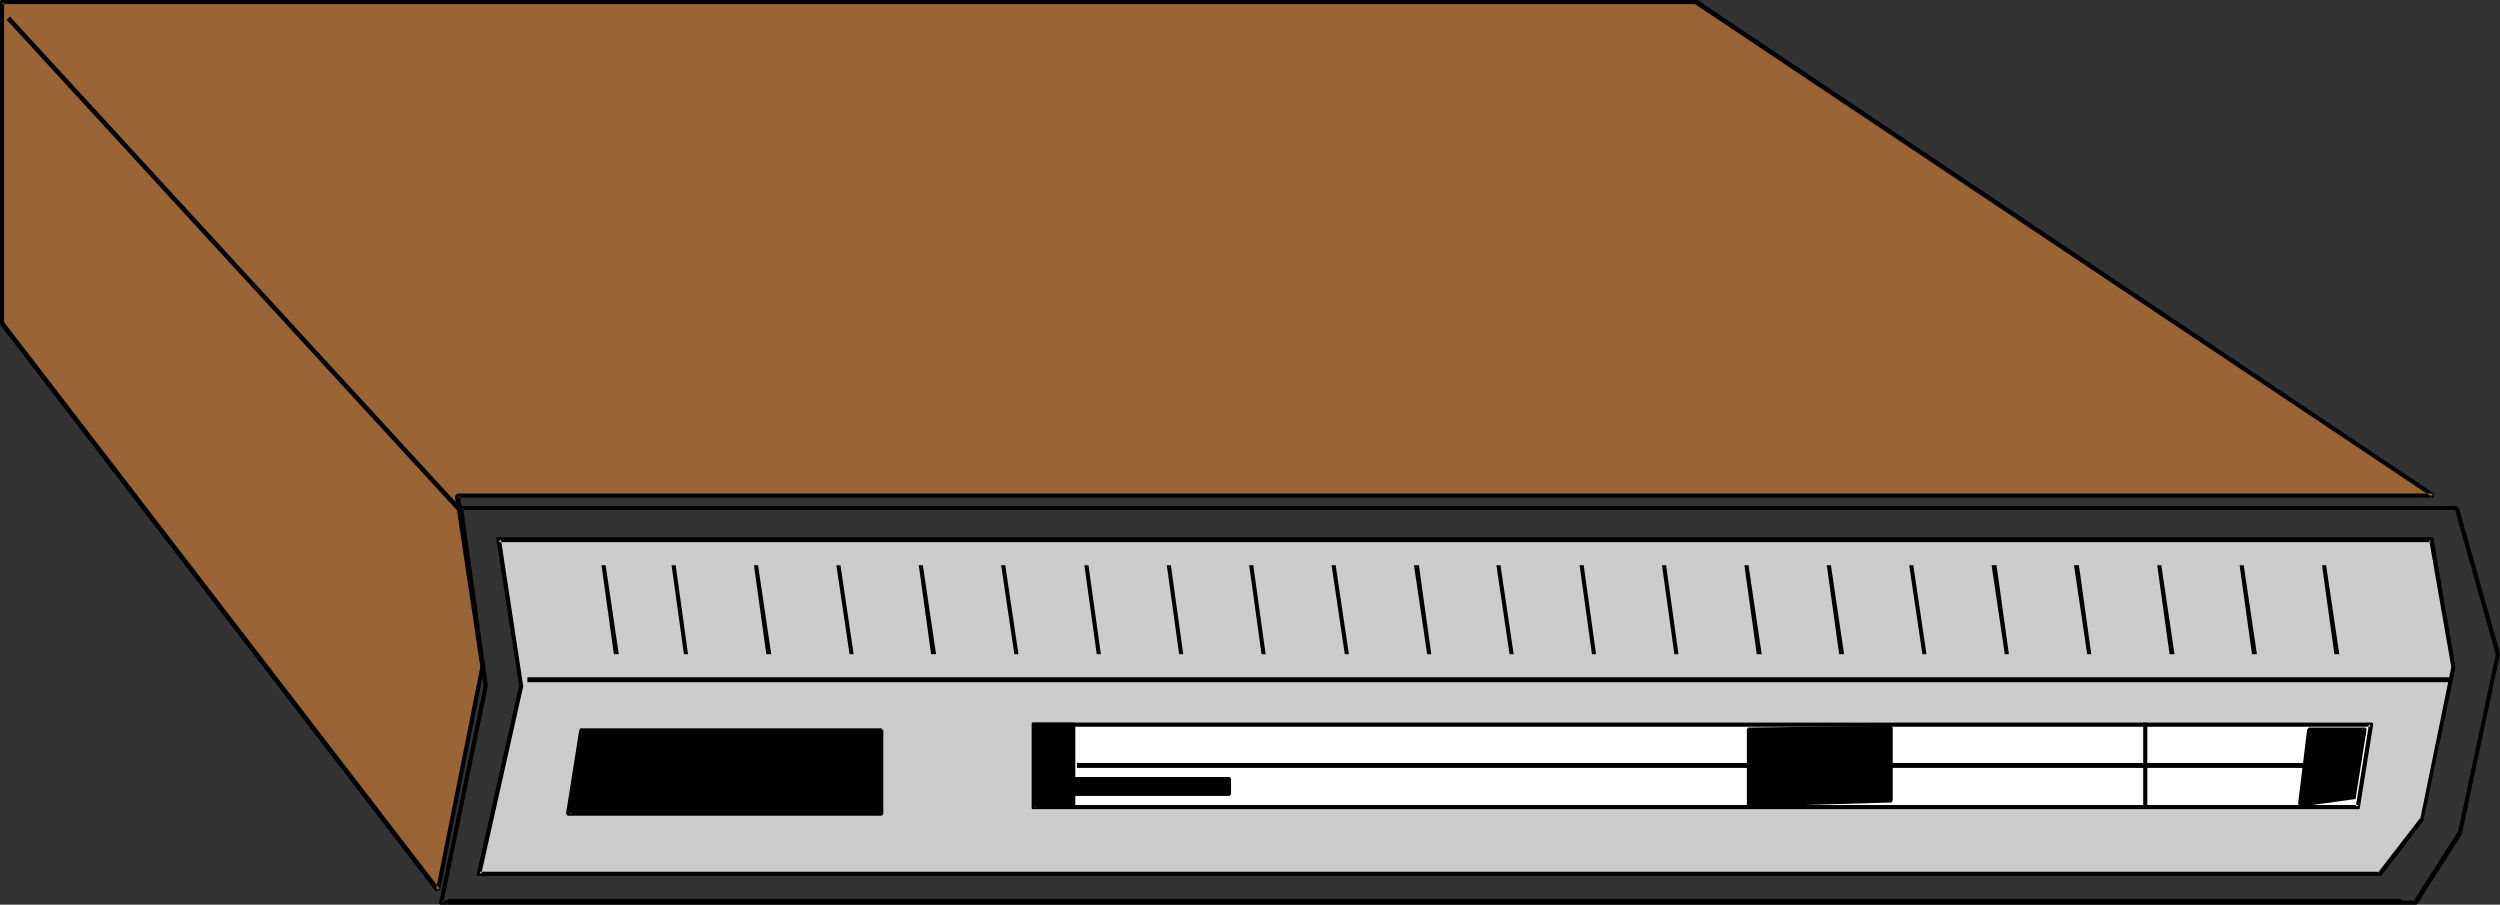 <?xml version="1.0" encoding="UTF-8" standalone="no"?>
<svg
   version="1.0"
   width="129.724mm"
   height="46.944mm"
   id="svg45"
   sodipodi:docname="Bband Ethernet Modem.wmf"
   xmlns:inkscape="http://www.inkscape.org/namespaces/inkscape"
   xmlns:sodipodi="http://sodipodi.sourceforge.net/DTD/sodipodi-0.dtd"
   xmlns="http://www.w3.org/2000/svg"
   xmlns:svg="http://www.w3.org/2000/svg">
  <rect width="100%" height="100%" fill="#333333" stroke="none"/>
  <sodipodi:namedview
     id="namedview45"
     pagecolor="#ffffff"
     bordercolor="#000000"
     borderopacity="0.25"
     inkscape:showpageshadow="2"
     inkscape:pageopacity="0.0"
     inkscape:pagecheckerboard="0"
     inkscape:deskcolor="#d1d1d1"
     inkscape:document-units="mm" />
  <defs
     id="defs1">
    <pattern
       id="WMFhbasepattern"
       patternUnits="userSpaceOnUse"
       width="6"
       height="6"
       x="0"
       y="0" />
  </defs>
  <path
     style="fill:#cccccc;fill-opacity:1;fill-rule:evenodd;stroke:none"
     d="m 97.768,105.841 h 378.952 l 4.525,25.046 -6.302,29.894 -8.08,10.665 H 94.051 l 8.08,-36.843 z"
     id="path1" />
  <path
     style="fill:#000000;fill-opacity:1;fill-rule:evenodd;stroke:none"
     d="m 98.253,105.841 -0.485,0.485 h 378.952 l -0.323,-0.485 4.363,25.046 v -0.162 l -6.141,30.056 v -0.323 l -8.242,10.665 0.485,-0.162 H 94.051 l 0.323,0.485 8.242,-36.843 -4.363,-28.763 -0.97,-0.485 4.525,29.248 v -0.162 L 93.405,171.77 H 467.023 l 8.242,-10.827 6.302,-30.056 -4.363,-25.531 H 97.283 Z"
     id="path2" />
  <path
     style="fill:#996534;fill-opacity:1;fill-rule:evenodd;stroke:none"
     d="M 85.971,174.517 0.323,63.505 V 0.485 H 332.572 L 477.204,97.116 H 89.688 l 5.01,33.772 z"
     id="path3" />
  <path
     style="fill:#000000;fill-opacity:1;fill-rule:evenodd;stroke:none"
     d="M 85.486,174.517 86.294,174.356 0.808,63.182 V 63.505 0.485 L 0.323,0.808 H 332.572 h -0.162 l 144.47,96.631 0.323,-0.646 H 89.688 l -0.485,0.485 5.01,33.611 v -0.162 l -8.726,43.791 h 0.808 l 8.726,-43.629 v -0.162 L 90.173,97.116 89.688,97.6 H 477.204 l 0.162,-0.808 L 332.896,0 H 332.572 0.323 L 0,0.485 v 63.02 0.162 l 85.486,111.174 0.808,-0.323 z"
     id="path4" />
  <path
     style="fill:#000000;fill-opacity:1;fill-rule:evenodd;stroke:none"
     d="M 90.657,99.863 1.939,3.232 1.293,3.878 90.011,100.509 Z"
     id="path5" />
  <path
     style="fill:#000000;fill-opacity:1;fill-rule:evenodd;stroke:none"
     d="m 88.072,176.295 h -0.162 v 0 l -0.162,0.162 v 0 l -0.162,0.162 v 0.162 l 0.162,0.162 v 0 l 0.162,0.162 v 0 h 382.83 0.162 v -0.162 l 0.162,-0.162 v -0.162 l -0.162,-0.162 v 0 -0.162 h -0.162 -0.162 z"
     id="path6" />
  <path
     style="fill:#000000;fill-opacity:1;fill-rule:evenodd;stroke:none"
     d="m 87.749,176.618 h -1.131 l 0.323,0.485 8.726,-42.498 v -0.162 l -4.848,-34.903 -0.485,0.485 H 481.891 v -0.808 h -391.556 -0.162 v 0 h -0.162 v 0.162 0 l -0.162,0.162 v 0.162 l 5.01,34.903 v -0.162 l -8.726,42.498 v 0 0.162 0.162 h 0.162 v 0.162 h 0.162 0.162 1.131 z"
     id="path7" />
  <path
     style="fill:#000000;fill-opacity:1;fill-rule:evenodd;stroke:none"
     d="m 481.406,99.701 8.08,28.763 v -0.162 l -7.434,34.903 v -0.162 l -8.726,13.735 0.485,-0.162 H 87.749 v 0.808 H 473.811 v 0 h 0.162 v -0.162 h 0.162 l 8.726,-13.735 v -0.162 0 l 7.434,-35.065 v 0 -0.162 l -8.08,-28.601 z"
     id="path8" />
  <path
     style="fill:#ffffff;fill-opacity:1;fill-rule:evenodd;stroke:none"
     d="m 202.646,142.038 h 262.276 l -2.424,16.321 H 202.646 Z"
     id="path9" />
  <path
     style="fill:#000000;fill-opacity:1;fill-rule:evenodd;stroke:none"
     d="m 203.131,142.038 -0.485,0.485 h 262.276 l -0.323,-0.485 -2.586,16.159 0.485,-0.323 H 202.646 l 0.485,0.485 v -16.321 h -0.808 v 16.321 0 0.162 l 0.162,0.162 v 0 h 0.162 v 0 h 259.853 v 0 h 0.162 v 0 l 0.162,-0.162 v 0 -0.162 l 2.586,-16.159 v -0.162 -0.162 0 l -0.162,-0.162 v 0 h -0.162 -0.162 -262.276 v 0 h -0.162 v 0 l -0.162,0.162 v 0 0.162 z"
     id="path10" />
  <path
     style="fill:#000000;fill-opacity:1;fill-rule:evenodd;stroke:none"
     d="m 103.424,133.796 h 377.174 v -0.97 H 103.424 Z"
     id="path11" />
  <path
     style="fill:#000000;fill-opacity:1;fill-rule:evenodd;stroke:none"
     d="m 114.089,143.33 h 58.661 v 16.159 h -61.246 z"
     id="path12" />
  <path
     style="fill:#000000;fill-opacity:1;fill-rule:evenodd;stroke:none"
     d="m 114.413,143.33 -0.323,0.485 h 58.661 l -0.485,-0.485 v 16.159 l 0.485,-0.323 h -61.246 l 0.485,0.485 2.424,-16.321 -0.808,-0.162 -2.586,16.321 v 0 0.162 l 0.162,0.162 v 0 l 0.162,0.162 v 0 h 0.162 61.246 0.162 v 0 l 0.162,-0.162 v 0 l 0.162,-0.162 v -0.162 -16.159 -0.162 h -0.162 v -0.162 h -0.162 v -0.162 h -0.162 -58.661 -0.162 -0.162 v 0.162 0 l -0.162,0.162 v 0 z"
     id="path13" />
  <path
     style="fill:#000000;fill-opacity:1;fill-rule:evenodd;stroke:none"
     d="m 117.968,110.851 2.424,17.452 h 0.97 l -2.586,-17.452 z"
     id="path14" />
  <path
     style="fill:#000000;fill-opacity:1;fill-rule:evenodd;stroke:none"
     d="m 131.704,110.851 2.424,17.452 h 0.808 l -2.424,-17.452 z"
     id="path15" />
  <path
     style="fill:#000000;fill-opacity:1;fill-rule:evenodd;stroke:none"
     d="m 147.864,110.851 2.424,17.452 h 0.97 l -2.586,-17.452 z"
     id="path16" />
  <path
     style="fill:#000000;fill-opacity:1;fill-rule:evenodd;stroke:none"
     d="m 164.024,110.851 2.586,17.452 h 0.808 l -2.586,-17.452 z"
     id="path17" />
  <path
     style="fill:#000000;fill-opacity:1;fill-rule:evenodd;stroke:none"
     d="m 180.184,110.851 2.424,17.452 h 0.97 l -2.586,-17.452 z"
     id="path18" />
  <path
     style="fill:#000000;fill-opacity:1;fill-rule:evenodd;stroke:none"
     d="m 196.344,110.851 2.586,17.452 h 0.808 l -2.586,-17.452 z"
     id="path19" />
  <path
     style="fill:#000000;fill-opacity:1;fill-rule:evenodd;stroke:none"
     d="m 212.665,110.851 2.424,17.452 h 0.808 l -2.424,-17.452 z"
     id="path20" />
  <path
     style="fill:#000000;fill-opacity:1;fill-rule:evenodd;stroke:none"
     d="m 228.825,110.851 2.424,17.452 h 0.808 l -2.424,-17.452 z"
     id="path21" />
  <path
     style="fill:#000000;fill-opacity:1;fill-rule:evenodd;stroke:none"
     d="m 244.985,110.851 2.424,17.452 h 0.808 l -2.424,-17.452 z"
     id="path22" />
  <path
     style="fill:#000000;fill-opacity:1;fill-rule:evenodd;stroke:none"
     d="m 261.145,110.851 2.586,17.452 h 0.808 l -2.586,-17.452 z"
     id="path23" />
  <path
     style="fill:#000000;fill-opacity:1;fill-rule:evenodd;stroke:none"
     d="m 277.305,110.851 2.586,17.452 h 0.808 l -2.424,-17.452 z"
     id="path24" />
  <path
     style="fill:#000000;fill-opacity:1;fill-rule:evenodd;stroke:none"
     d="m 293.465,110.851 2.586,17.452 h 0.808 l -2.586,-17.452 z"
     id="path25" />
  <path
     style="fill:#000000;fill-opacity:1;fill-rule:evenodd;stroke:none"
     d="m 309.787,110.851 2.424,17.452 h 0.808 l -2.424,-17.452 z"
     id="path26" />
  <path
     style="fill:#000000;fill-opacity:1;fill-rule:evenodd;stroke:none"
     d="m 325.947,110.851 2.424,17.452 h 0.808 l -2.424,-17.452 z"
     id="path27" />
  <path
     style="fill:#000000;fill-opacity:1;fill-rule:evenodd;stroke:none"
     d="m 342.107,110.851 2.424,17.452 h 0.97 l -2.586,-17.452 z"
     id="path28" />
  <path
     style="fill:#000000;fill-opacity:1;fill-rule:evenodd;stroke:none"
     d="m 358.267,110.851 2.424,17.452 h 0.97 l -2.586,-17.452 z"
     id="path29" />
  <path
     style="fill:#000000;fill-opacity:1;fill-rule:evenodd;stroke:none"
     d="m 374.427,110.851 2.586,17.452 h 0.808 l -2.586,-17.452 z"
     id="path30" />
  <path
     style="fill:#000000;fill-opacity:1;fill-rule:evenodd;stroke:none"
     d="m 390.587,110.851 2.586,17.452 h 0.808 l -2.424,-17.452 z"
     id="path31" />
  <path
     style="fill:#000000;fill-opacity:1;fill-rule:evenodd;stroke:none"
     d="m 406.747,110.851 2.586,17.452 h 0.808 l -2.424,-17.452 z"
     id="path32" />
  <path
     style="fill:#000000;fill-opacity:1;fill-rule:evenodd;stroke:none"
     d="m 423.068,110.851 2.424,17.452 h 0.97 l -2.586,-17.452 z"
     id="path33" />
  <path
     style="fill:#000000;fill-opacity:1;fill-rule:evenodd;stroke:none"
     d="m 439.228,110.851 2.424,17.452 h 0.97 l -2.586,-17.452 z"
     id="path34" />
  <path
     style="fill:#000000;fill-opacity:1;fill-rule:evenodd;stroke:none"
     d="m 455.388,110.851 2.424,17.452 h 0.97 l -2.586,-17.452 z"
     id="path35" />
  <path
     style="fill:#000000;fill-opacity:1;fill-rule:evenodd;stroke:none"
     d="m 202.808,142.038 h 7.595 v 15.674 h -7.595 z"
     id="path36" />
  <path
     style="fill:#000000;fill-opacity:1;fill-rule:evenodd;stroke:none"
     d="m 203.293,142.038 -0.485,0.485 h 7.595 l -0.323,-0.485 v 15.674 l 0.323,-0.485 h -7.595 l 0.485,0.485 v -15.674 h -0.808 v 15.674 0.162 0 0.162 h 0.162 v 0.162 h 0.162 7.595 0.162 l 0.162,-0.162 v 0 l 0.162,-0.162 v 0 -0.162 -15.674 -0.162 0 l -0.162,-0.162 v 0 h -0.162 -0.162 -7.595 -0.162 v 0 h -0.162 v 0.162 0 0.162 z"
     id="path37" />
  <path
     style="fill:#000000;fill-opacity:1;fill-rule:evenodd;stroke:none"
     d="m 207.656,152.864 h 33.29 v 2.747 h -33.29 z"
     id="path38" />
  <path
     style="fill:#000000;fill-opacity:1;fill-rule:evenodd;stroke:none"
     d="m 208.141,152.864 -0.485,0.323 h 33.29 l -0.323,-0.323 v 2.747 l 0.323,-0.485 h -33.29 l 0.485,0.485 v -2.747 h -0.97 v 2.747 0.162 h 0.162 v 0.162 h 0.162 v 0.162 h 0.162 33.29 0.162 l 0.162,-0.162 v 0 l 0.162,-0.162 v 0 -0.162 -2.747 -0.162 0 l -0.162,-0.162 v -0.162 h -0.162 -0.162 -33.29 -0.162 v 0 l -0.162,0.162 v 0.162 h -0.162 v 0.162 z"
     id="path39" />
  <path
     style="fill:#000000;fill-opacity:1;fill-rule:evenodd;stroke:none"
     d="m 211.211,150.602 h 245.47 v -0.97 H 211.211 Z"
     id="path40" />
  <path
     style="fill:#000000;fill-opacity:1;fill-rule:evenodd;stroke:none"
     d="m 452.964,143.169 -1.778,14.543 10.504,-1.454 2.101,-13.089 z"
     id="path41" />
  <path
     style="fill:#000000;fill-opacity:1;fill-rule:evenodd;stroke:none"
     d="m 452.964,142.684 h -0.162 v 0 l -0.162,0.162 v 0.162 h -0.162 v 0 l -1.778,14.543 v 0.162 l 0.162,0.162 v 0 l 0.162,0.162 v 0 l 0.162,0.162 v 0 l 10.504,-1.454 h 0.162 v 0 l 0.162,-0.162 v 0 -0.162 l 2.101,-13.25 v -0.162 -0.162 h -0.162 v -0.162 h -0.162 v 0 h -10.827 v 0.808 h 10.827 l -0.485,-0.485 -2.101,13.25 0.323,-0.323 -10.342,1.293 0.485,0.485 1.616,-14.543 -0.323,0.323 z"
     id="path42" />
  <path
     style="fill:#000000;fill-opacity:1;fill-rule:evenodd;stroke:none"
     d="m 420.321,141.714 v 16.644 h 0.808 v -16.644 z"
     id="path43" />
  <path
     style="fill:#000000;fill-opacity:1;fill-rule:evenodd;stroke:none"
     d="m 370.71,142.845 v 14.22 l -27.795,0.646 v -14.543 z"
     id="path44" />
  <path
     style="fill:#000000;fill-opacity:1;fill-rule:evenodd;stroke:none"
     d="m 370.71,143.169 -0.485,-0.323 v 14.22 l 0.485,-0.485 -27.795,0.646 0.485,0.485 v -14.543 l -0.485,0.323 27.795,-0.323 v -0.808 l -27.795,0.323 v 0 h -0.162 v 0.162 l -0.162,0.162 v 0 0.162 14.543 0.162 0 l 0.162,0.162 v 0 l 0.162,0.162 v 0 l 27.795,-0.808 h 0.162 v 0 h 0.162 V 157.227 l 0.162,-0.162 v 0 -14.22 -0.162 l -0.162,-0.162 v 0 h -0.162 v -0.162 h -0.162 z"
     id="path45" />
</svg>
